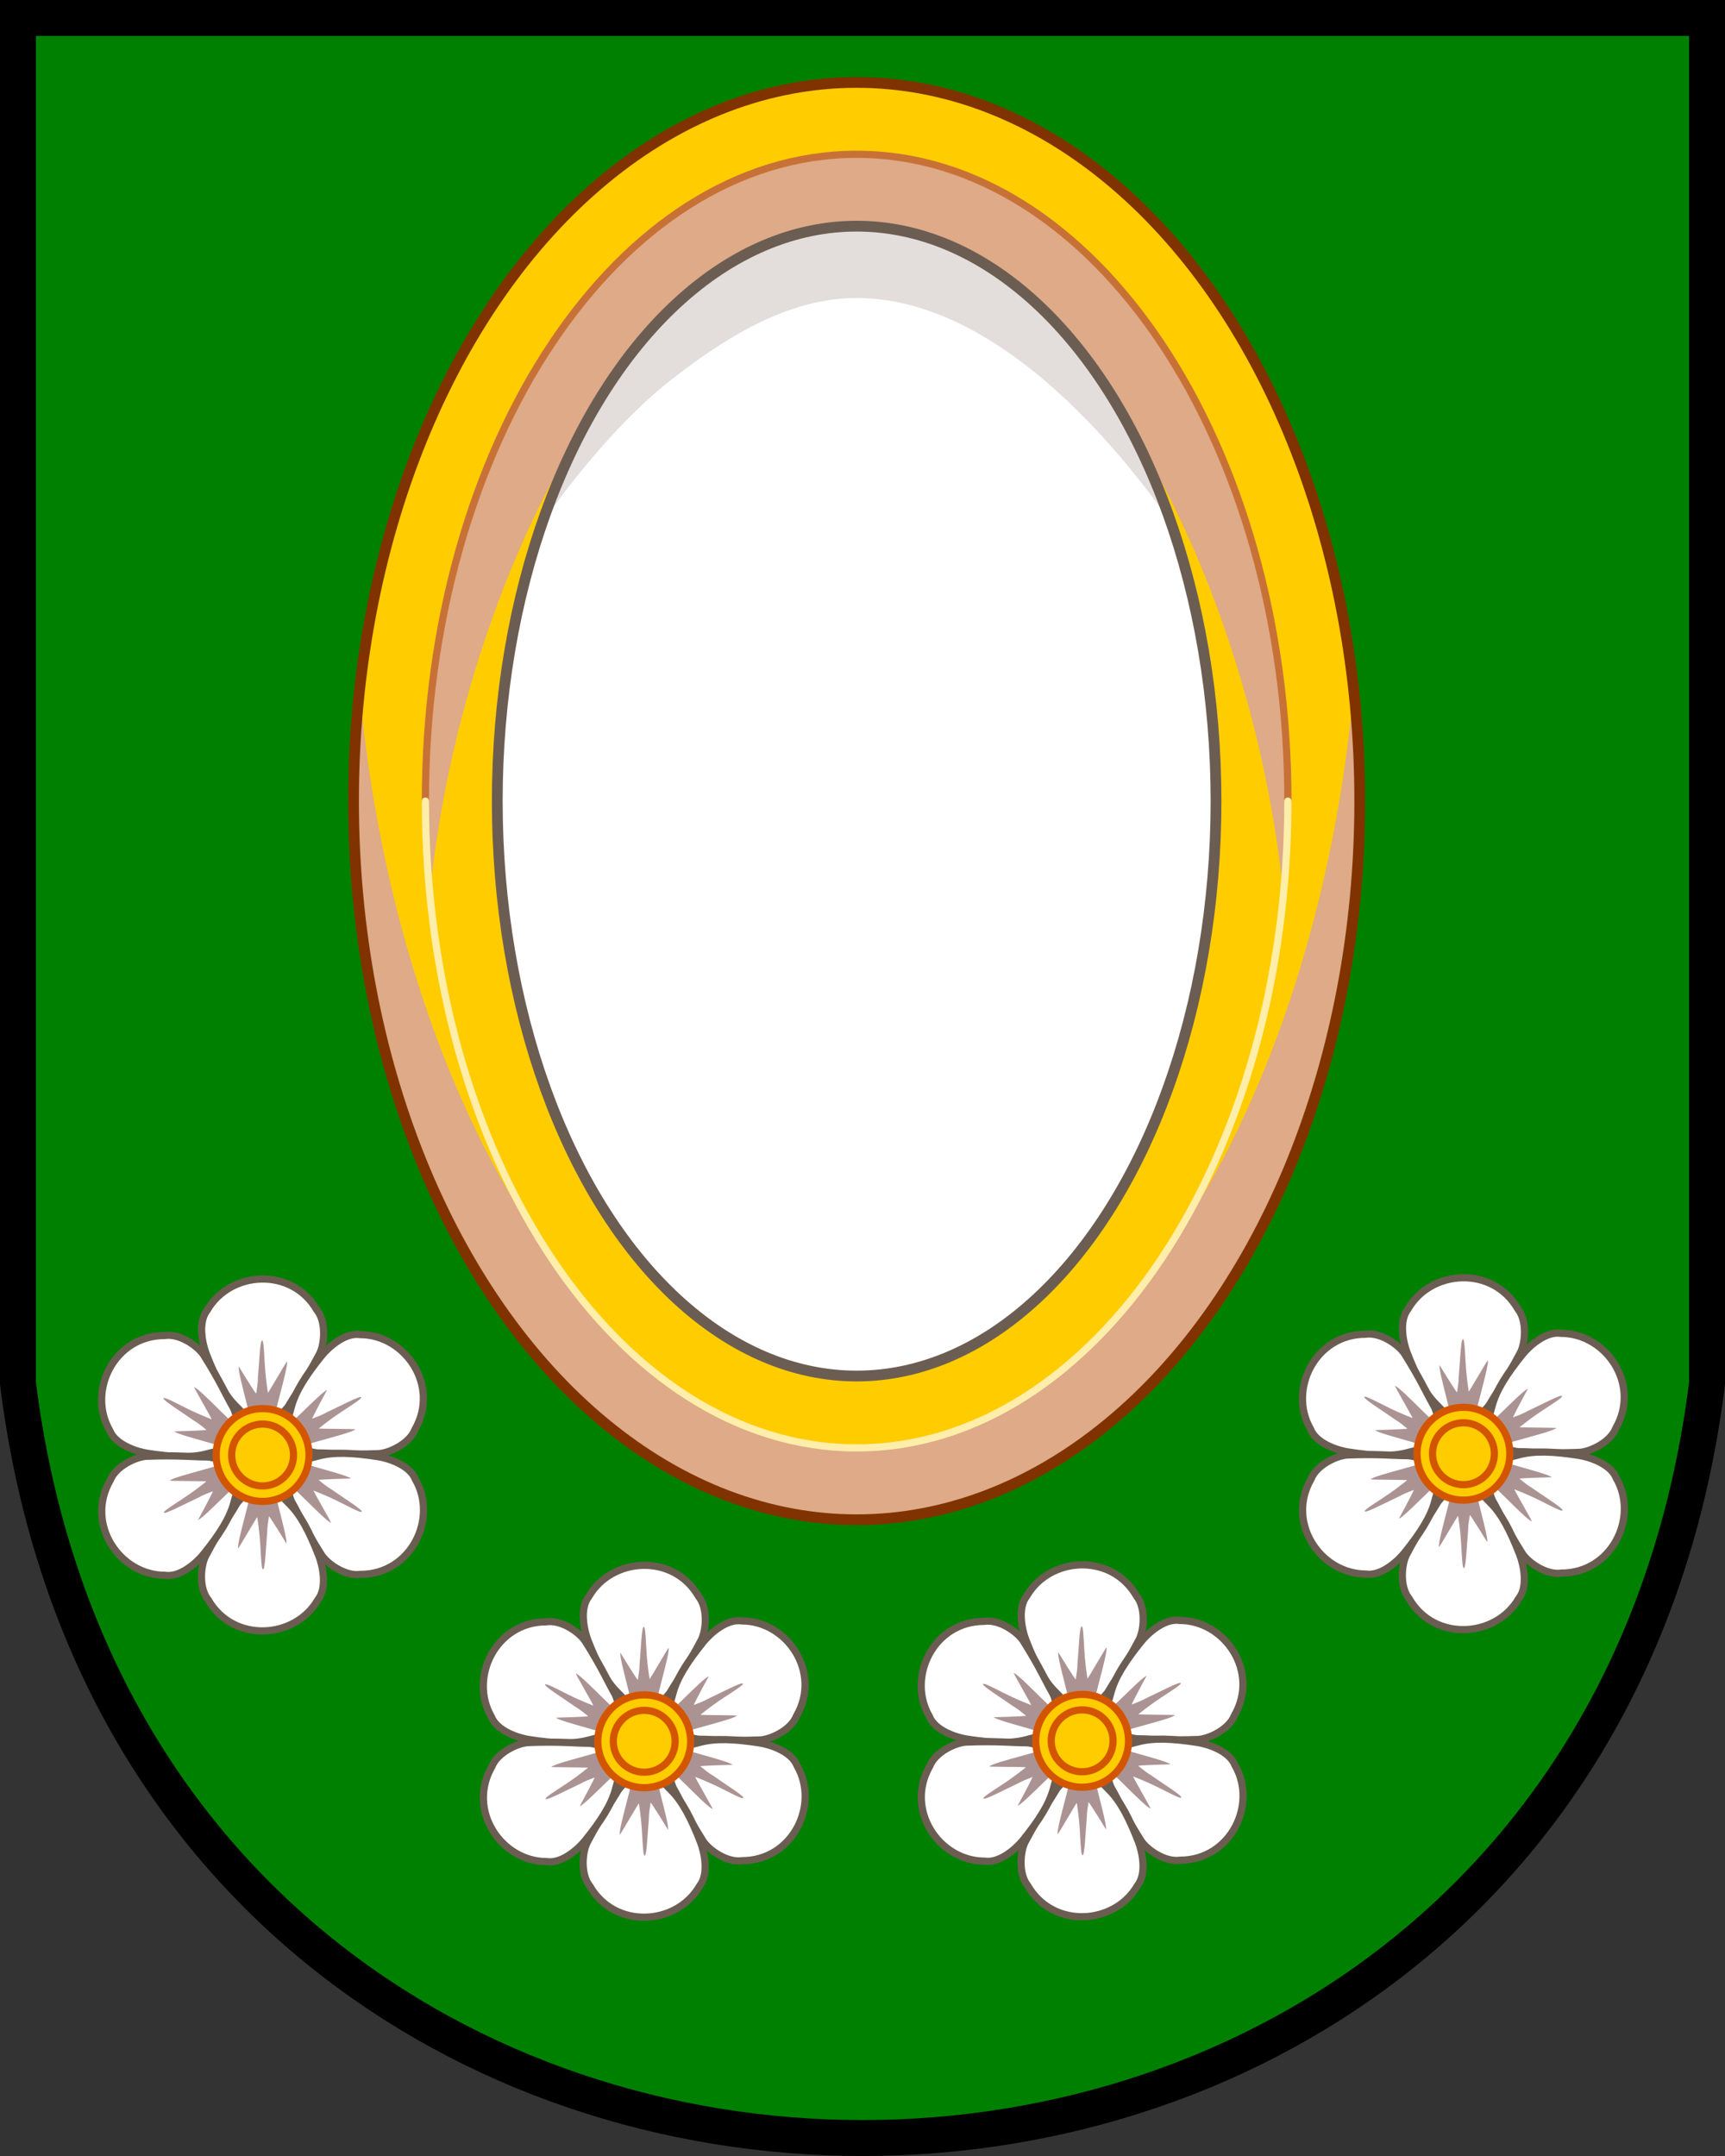 <?xml version="1.0" encoding="UTF-8"?>
<svg width="240" height="300" version="1.1" viewBox="0 0 480 600" xmlns="http://www.w3.org/2000/svg" xmlns:xlink="http://www.w3.org/1999/xlink">
	<rect x="0" y="0" width="480" height="600" fill="#333333" stroke="none"/>
	<path d="m5 5v380c35 280 435 280 470 0v-380z" fill="#008000" stroke="#000" stroke-width="10"/>
	<g id="g1296" transform="translate(232.86 109.23)">
		<g id="l-8" transform="matrix(.717 0 0 .718 -129.29 220.51)">
			<path d="m254.05 159.35c-3.725 4.614-1.864 13.136-0.375 16.966 3.628 9.33 6.957 15.714 11.331 20.089 1.538 1.538 5.21 5.176 5.148 6.748h10.358c-0.062-1.572 4.157-5.036 5.146-6.748 2.711-4.695 6.288-9.403 11.932-20.089 1.919-3.634 2.75-12.352-0.975-16.966-9.752-16.891-33.742-15.284-42.566 0z" fill="#fff" stroke="#6c5d53" stroke-linejoin="round" stroke-width="2.787"/>
			<path d="m273.7 185.63c0 1.778-0.322 3.881-0.669 6.034-0.068 0.423-6.784-10.525-6.784-10.525-0.443 2.772 5.526 21.335 4.659 23.516l8.865 2e-5c-0.882-2.323 5.713-22.482 5.228-25.369-0.066-0.394-7.368 12.447-7.428 12.057-0.329-2.13-0.575-4.192-0.771-5.922-0.701-6.205-0.614-14.313-1.461-14.313-0.853 0-1.097 8.567-1.64 14.522z" fill="#ac9393" stroke-width="2.787"/>
		</g>
		<use transform="matrix(.5 .866 -.866 .5 358.99 128.49)" xlink:href="#l-8"/>
		<use transform="matrix(-.5 .866 -.866 -.5 427.25 503.7)" xlink:href="#l-8"/>
		<use transform="rotate(180 68.252 375.22)" xlink:href="#l-8"/>
		<use transform="matrix(.5 -.866 .866 .5 -290.74 246.73)" xlink:href="#l-8"/>
		<use transform="matrix(-.5 -.866 .866 -.5 -222.49 621.95)" xlink:href="#l-8"/>
		<ellipse cx="68.257" cy="375.23" rx="12.914" ry="12.917" fill="#fc0" stroke="#d45500" stroke-width="2"/>
		<ellipse cx="68.257" cy="375.23" rx="8.609" ry="8.611" fill="none" stroke="#d45500" stroke-width="2"/>
	</g>
	<g transform="translate(0,4)">
		<ellipse cx="238.37" cy="218.94" rx="140" ry="200" fill="#fc0"/>
		<path transform="scale(2)" d="m119.18 19.469c-33.137 3e-6 -60 40.294-60 90 6.67e-4 4.349 0.212 8.693 0.631 12.996 4.304-44.213 29.581-92.995 59.369-92.996 29.79 0.002 55.067 48.788 59.369 93.004 0.42-4.306 0.63-8.652 0.631-13.004 0-49.706-26.863-90-60-90z" fill="#deaa87"/>
		<ellipse cx="238.37" cy="218.94" rx="100" ry="160" fill="#fff"/>
		<path transform="scale(2)" d="m50.025 94.01c-0.56 5.114-0.842 10.283-0.842 15.459 0 55.228 31.34 100 70 100 38.66 0 70-44.772 70-100-3.1e-4 -5.174-0.282-10.341-0.842-15.453-5.33 58.403-34.676 105.45-69.158 105.45-34.484-0.001-63.83-47.054-69.158-105.46z" fill="#deaa87"/>
		<ellipse cx="238.37" cy="218.94" rx="140" ry="200" fill="none" stroke="#803300" stroke-linecap="round" stroke-linejoin="round" stroke-width="3"/>
		<path d="m118.37 218.94c0-99.411 53.726-180 120-180s120 80.589 120 180" fill="none" stroke="#c87137" stroke-linecap="round" stroke-linejoin="round" stroke-width="2"/>
		<path transform="scale(2)" d="m119.18 29.469c-18.181 7.95e-4 -34.929 15.792-43.738 41.24 5.106-7.251 11.53-14.879 18.114-19.999 8.039-6.251 16.516-11.241 25.624-11.242 16.568 9.74e-4 32.398 15.136 43.738 31.24-8.809-25.448-25.557-41.239-43.738-41.24z" fill="#e3dedb"/>
		<ellipse cx="238.37" cy="218.94" rx="100" ry="160" fill="none" stroke="#6c5d53" stroke-linecap="round" stroke-linejoin="round" stroke-width="3"/>
		<path d="m358.37 218.94c0 99.411-53.726 180-120 180s-120-80.589-120-180" fill="none" stroke="#fea" stroke-linecap="round" stroke-linejoin="round" stroke-width="2"/>
	</g>
	<use transform="translate(106.1 -79.899)" xlink:href="#g1296"/>
	<use transform="translate(-121.85 .129)" xlink:href="#g1296"/>
	<use transform="translate(-228.05 -79.544)" xlink:href="#g1296"/>
</svg>
